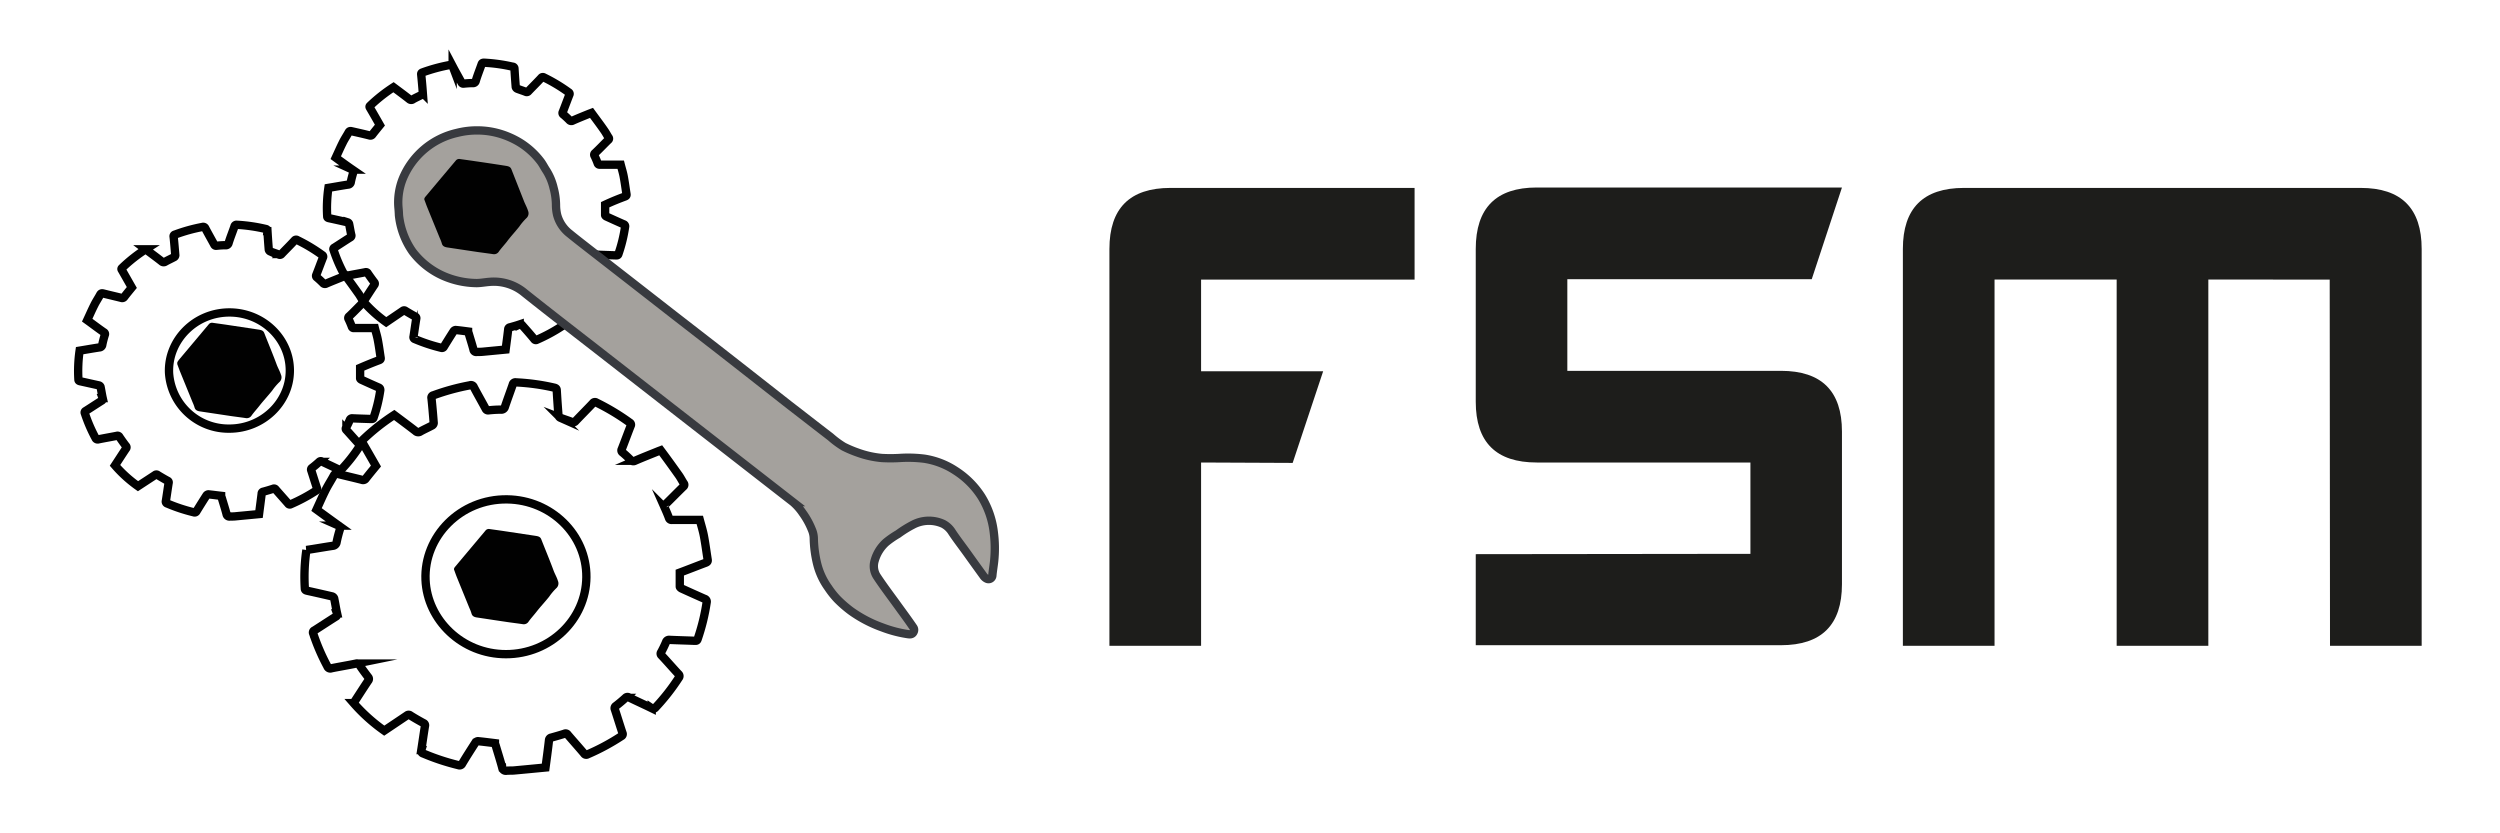 <svg id="Capa_1" data-name="Capa 1" xmlns="http://www.w3.org/2000/svg" viewBox="0 0 600 200">
  <defs>
    <style>
      .cls-1 {
        fill: #1d1d1b;
      }

      .cls-2 {
        fill: none;
        stroke: #010101;
      }

      .cls-2, .cls-3 {
        stroke-miterlimit: 10;
        stroke-width: 2px;
      }

      .cls-3 {
        fill: #a4a19d;
        stroke: #383a3f;
      }

      .cls-4 {
        fill: #010101;
      }
    </style>
  </defs>
  <title>I</title>
  <g>
    <g>
      <path class="cls-1" d="M288.26,111v44h-22V59.75q0-14.64,14.65-14.65h58.59v22H288.26v22h29.3l-7.32,22Z"/>
      <path class="cls-1" d="M434.82,67H376.16v22h51.26q14.65,0,14.65,14.58v36.62q0,14.64-14.65,14.65H354.18V133l65.92-.08V111H368.83q-14.65,0-14.65-14.58V59.75Q354.18,45,368.83,45h73.24Z"/>
      <path class="cls-1" d="M530,67.08V155h-22V67.08H478.69V155h-22V59.75q0-14.64,14.65-14.65h95.21q14.65,0,14.65,14.65V155h-22l-.07-87.89Z"/>
    </g>
    <g>
      <path class="cls-2" d="M150,47.16c.3-.11.41-.25.36-.55-.22-1.4-.4-2.8-.66-4.19-.18-1-.47-1.88-.73-2.9-1.7,0-3.33,0-5,0a.46.46,0,0,1-.53-.34,18.84,18.84,0,0,0-.76-1.79.48.48,0,0,1,.13-.65c1.07-1,2.11-2.11,3.18-3.15a.4.4,0,0,0,.07-.6c-.32-.5-.58-1-.92-1.51-1-1.47-2.12-2.93-3.18-4.39l-.53.2c-1.35.55-2.71,1.09-4,1.67a.62.62,0,0,1-.8-.16c-.45-.45-.92-.89-1.41-1.3a.45.45,0,0,1-.16-.61c.54-1.38,1.05-2.77,1.59-4.15a.42.42,0,0,0-.17-.59,39.63,39.63,0,0,0-5.94-3.57.45.45,0,0,0-.62.1c-1,1.08-2.08,2.14-3.11,3.22a.48.48,0,0,1-.62.14c-.68-.27-1.39-.48-2.06-.75a.65.65,0,0,1-.35-.41c-.12-1.47-.22-2.95-.31-4.42A.45.45,0,0,0,123,16a39.38,39.38,0,0,0-6.84-.95c-.35,0-.48.09-.58.39-.46,1.33-1,2.64-1.4,4a.64.64,0,0,1-.73.5c-.72,0-1.44.06-2.15.13a.48.48,0,0,1-.54-.28c-.7-1.29-1.43-2.57-2.12-3.88a.53.53,0,0,0-.68-.31,40.89,40.89,0,0,0-6.55,1.78c-.28.1-.35.22-.32.52.15,1.47.28,2.94.39,4.42a.57.57,0,0,1-.24.42c-.7.37-1.43.69-2.12,1.08a.65.65,0,0,1-.86,0c-1.26-1-2.54-1.93-3.82-2.89a37.62,37.62,0,0,0-5.63,4.45c-.21.2-.11.34,0,.53.8,1.37,1.59,2.75,2.37,4.12-.61.75-1.22,1.49-1.8,2.25a.57.57,0,0,1-.7.22c-1.42-.36-2.85-.68-4.28-1-.34-.09-.56-.06-.74.28-.45.83-1,1.63-1.41,2.48-.59,1.18-1.12,2.39-1.67,3.58,1.37,1,2.66,1.95,4,2.87a.46.46,0,0,1,.22.62c-.23.77-.44,1.54-.6,2.33a.69.69,0,0,1-.7.65c-1.56.24-3.11.52-4.68.78a33.52,33.52,0,0,0-.29,6.85c0,.29.17.36.42.42,1.5.32,3,.66,4.48,1a.54.54,0,0,1,.35.34c.19.89.32,1.79.53,2.68a.48.48,0,0,1-.27.61c-1.27.8-2.52,1.63-3.79,2.44a.38.38,0,0,0-.2.53,35.31,35.31,0,0,0,2.52,5.87.56.56,0,0,0,.72.34c1.45-.3,2.92-.54,4.38-.83a.49.49,0,0,1,.61.27c.5.72,1,1.43,1.54,2.13a.48.48,0,0,1,0,.66c-.88,1.32-1.74,2.66-2.6,4a31.37,31.37,0,0,0,5.47,4.92l4-2.72a.47.47,0,0,1,.6,0c.77.47,1.56.93,2.35,1.36a.42.42,0,0,1,.26.52c-.23,1.43-.43,2.87-.65,4.3a.48.48,0,0,0,.34.61,40.65,40.65,0,0,0,6.29,2.08.51.51,0,0,0,.66-.27q1.14-1.87,2.33-3.72a.69.69,0,0,1,.47-.28c1,.09,2,.23,3,.36,0,.13.09.28.14.42.38,1.3.8,2.59,1.15,3.9a.66.66,0,0,0,.81.58c.49,0,1,0,1.48-.05l5.43-.52c.22-1.71.44-3.28.62-4.86a.47.47,0,0,1,.42-.47c.79-.22,1.57-.44,2.34-.7a.45.45,0,0,1,.57.17c1,1.13,2,2.25,2.92,3.38a.45.45,0,0,0,.62.14,39.7,39.7,0,0,0,6-3.24.41.41,0,0,0,.19-.58c-.46-1.4-.89-2.82-1.35-4.23a.45.45,0,0,1,.19-.59c.59-.45,1.16-.93,1.7-1.43a.49.49,0,0,1,.64-.08c1.34.65,2.7,1.26,4,1.92a.5.5,0,0,0,.7-.14,38,38,0,0,0,4.13-5.27.47.47,0,0,0-.07-.69c-1-1.09-2-2.21-3-3.31a.41.41,0,0,1-.07-.57c.31-.59.6-1.19.86-1.8a.58.58,0,0,1,.65-.41c1.49.07,3,.11,4.46.16.24,0,.43,0,.53-.25a35.94,35.94,0,0,0,1.62-6.6.51.51,0,0,0-.38-.63c-1.37-.6-2.73-1.22-4.09-1.84-.14-.06-.32-.22-.32-.34,0-.84,0-1.69,0-2.49C147,48.31,148.49,47.72,150,47.16Z"/>
      <path class="cls-3" d="M95.75,51.66A18.69,18.69,0,0,0,99,60.37a18.86,18.86,0,0,0,7.35,5.83,20.51,20.51,0,0,0,8,1.74c1,0,2.07-.21,3.11-.29a11.47,11.47,0,0,1,8.45,2.65c6.48,5.17,13.07,10.22,19.62,15.33q7.57,5.9,15.16,11.81l29.65,23.07a13.36,13.36,0,0,1,2.31,2.62,18.48,18.48,0,0,1,2.2,4,5.46,5.46,0,0,1,.46,2.15,27.81,27.81,0,0,0,.82,6.09,16.65,16.65,0,0,0,2.64,5.68,20.43,20.43,0,0,0,2.21,2.78,28.89,28.89,0,0,0,3.17,2.76,30.51,30.51,0,0,0,7.63,4,29.08,29.08,0,0,0,5.89,1.57c.54.08,1.26.25,1.6-.51a1,1,0,0,0-.06-1.05c-1.2-1.77-2.48-3.49-3.73-5.22-1.68-2.33-3.42-4.61-5-7a4.5,4.5,0,0,1-.53-3.92,9.24,9.24,0,0,1,2.68-4.29,21.35,21.35,0,0,1,2.89-2,26.81,26.81,0,0,1,3.58-2.23,8.19,8.19,0,0,1,7.27-.21,5.5,5.5,0,0,1,2.12,2c1.16,1.75,2.46,3.41,3.68,5.12s2.55,3.55,3.83,5.32a2,2,0,0,0,.84.73.92.92,0,0,0,1.32-.71c.1-1.15.3-2.29.43-3.44a30,30,0,0,0-.08-7,20.85,20.85,0,0,0-3-8.61,20.45,20.45,0,0,0-6.17-6.15,18.77,18.77,0,0,0-7.5-2.9,31.27,31.27,0,0,0-6-.17,37,37,0,0,1-4.21,0,23.15,23.15,0,0,1-5.87-1.33,27.31,27.31,0,0,1-3.29-1.4,21.92,21.92,0,0,1-3.15-2.33c-3.34-2.56-6.65-5.15-10-7.73L179.08,89.1,172.56,84l-10.78-8.36L151,67.24l-9.48-7.37c-1.61-1.26-3.23-2.5-4.8-3.79a8.48,8.48,0,0,1-3-4.48,10.67,10.67,0,0,1-.28-2.43,16.47,16.47,0,0,0-.58-4.08,13.71,13.71,0,0,0-1.7-4.11c-.54-.79-.94-1.67-1.55-2.42a18.5,18.5,0,0,0-4.69-4.25,20.3,20.3,0,0,0-4.51-2.09,19.11,19.11,0,0,0-5.62-.92,19.56,19.56,0,0,0-5.17.61A18.48,18.48,0,0,0,96.62,43a15.3,15.3,0,0,0-1,6.75C95.69,50.43,95.73,51.09,95.75,51.66Z"/>
      <path class="cls-4" d="M101.87,48c-.13-.4.14-.68.36-.94q3.57-4.26,7.15-8.51a1,1,0,0,1,.94-.39c1.26.18,2.53.35,3.79.54,2.41.35,4.83.71,7.24,1.09.56.09,1.12.18,1.38.82,1,2.54,2,5.06,3,7.61.31.81.75,1.55,1,2.38a1.55,1.55,0,0,1-.43,1.79,13.77,13.77,0,0,0-1.68,2c-1,1.26-2.08,2.4-3,3.65-.61.77-1.28,1.49-1.86,2.28a1.35,1.35,0,0,1-1.38.68c-1.27-.19-2.55-.35-3.82-.53l-7.18-1.08c-.65-.1-1.18-.29-1.35-1a9.79,9.79,0,0,0-.49-1.27c-1-2.45-2-4.9-3-7.36-.23-.57-.43-1.15-.65-1.73"/>
      <path class="cls-2" d="M91,86.44c.3-.11.41-.25.36-.55-.22-1.41-.4-2.83-.67-4.24-.18-1-.47-1.89-.73-2.92-1.71,0-3.37,0-5,0a.46.46,0,0,1-.53-.35c-.23-.61-.49-1.21-.77-1.8a.48.48,0,0,1,.13-.66c1.08-1,2.13-2.13,3.21-3.18a.4.4,0,0,0,.07-.61c-.32-.5-.59-1-.93-1.51-1.06-1.49-2.14-3-3.21-4.44l-.53.2c-1.37.56-2.75,1.1-4.1,1.68a.61.61,0,0,1-.8-.15c-.46-.46-.93-.9-1.43-1.32A.46.46,0,0,1,75.9,66c.55-1.39,1.06-2.8,1.61-4.19a.43.43,0,0,0-.18-.6,39.79,39.79,0,0,0-6-3.6.45.45,0,0,0-.63.1c-1,1.09-2.09,2.16-3.13,3.25a.5.5,0,0,1-.64.14c-.68-.27-1.39-.49-2.08-.76a.6.6,0,0,1-.34-.41c-.13-1.49-.23-3-.32-4.47a.47.47,0,0,0-.43-.51,39.12,39.12,0,0,0-6.9-1,.5.5,0,0,0-.59.4c-.46,1.34-1,2.66-1.41,4a.65.65,0,0,1-.74.5c-.72,0-1.45.06-2.17.13a.48.48,0,0,1-.54-.28c-.71-1.31-1.45-2.6-2.14-3.92a.54.54,0,0,0-.69-.31A40.34,40.34,0,0,0,42,56.3a.41.41,0,0,0-.33.52c.16,1.48.28,3,.4,4.46a.54.54,0,0,1-.25.42c-.71.38-1.44.71-2.14,1.1a.67.67,0,0,1-.87-.06c-1.27-1-2.56-1.94-3.85-2.91a37.16,37.16,0,0,0-5.68,4.49c-.22.2-.12.35,0,.53L31.64,69c-.62.76-1.24,1.5-1.82,2.27a.58.58,0,0,1-.71.22c-1.43-.36-2.88-.69-4.31-1.05-.36-.09-.57-.06-.76.28-.45.84-1,1.65-1.42,2.51-.6,1.19-1.13,2.41-1.69,3.61,1.39,1,2.69,2,4,2.9a.47.47,0,0,1,.23.62,24,24,0,0,0-.61,2.36.71.71,0,0,1-.71.66c-1.57.24-3.14.52-4.73.78a34.2,34.2,0,0,0-.29,6.92c0,.29.17.36.43.42,1.51.33,3,.67,4.52,1a.58.58,0,0,1,.36.34c.19.9.32,1.82.52,2.71a.49.49,0,0,1-.26.62c-1.29.81-2.55,1.65-3.83,2.46a.39.39,0,0,0-.2.54,36.05,36.05,0,0,0,2.55,5.93.56.56,0,0,0,.72.34c1.47-.3,2.95-.55,4.42-.84a.5.5,0,0,1,.62.27c.5.73,1,1.45,1.55,2.15a.47.47,0,0,1,0,.67c-.89,1.33-1.75,2.68-2.62,4a30.81,30.81,0,0,0,5.52,5L37.23,114a.46.46,0,0,1,.61,0q1.17.72,2.37,1.38a.41.41,0,0,1,.26.52c-.23,1.45-.43,2.89-.66,4.34a.48.48,0,0,0,.35.61,40.37,40.37,0,0,0,6.35,2.1.5.5,0,0,0,.67-.27q1.16-1.89,2.35-3.75a.67.67,0,0,1,.47-.29c1,.1,2,.24,3.07.36,0,.14.09.29.14.44.39,1.31.81,2.61,1.16,3.93a.69.69,0,0,0,.83.59c.49,0,1,0,1.48-.06l5.49-.52c.22-1.73.44-3.32.63-4.91a.46.46,0,0,1,.42-.47c.8-.22,1.59-.45,2.37-.71a.45.45,0,0,1,.57.18c1,1.14,2,2.26,3,3.4a.45.45,0,0,0,.62.15,40.48,40.48,0,0,0,6.09-3.27.42.42,0,0,0,.2-.59c-.47-1.42-.91-2.85-1.37-4.27a.47.47,0,0,1,.19-.6c.6-.46,1.17-.94,1.72-1.44a.5.5,0,0,1,.64-.09c1.36.66,2.73,1.28,4.08,1.94a.49.49,0,0,0,.71-.14,37.43,37.43,0,0,0,4.17-5.32.47.47,0,0,0-.07-.69c-1-1.11-2-2.24-3-3.34a.42.42,0,0,1-.07-.58c.31-.59.61-1.2.87-1.82a.59.59,0,0,1,.66-.41c1.5.07,3,.11,4.5.16.24,0,.43,0,.54-.26a36.38,36.38,0,0,0,1.63-6.66c0-.34-.08-.5-.39-.64-1.38-.6-2.75-1.22-4.12-1.85-.14-.06-.33-.22-.33-.34,0-.85,0-1.71,0-2.52C88,87.61,89.49,87,91,86.44Z"/>
      <path class="cls-2" d="M55.05,102.87A14.3,14.3,0,0,1,40.57,89.49c-.33-7.82,6.28-14.61,14.7-14.5,7.92.11,14.32,6.37,14.29,14S63,102.87,55.05,102.87Z"/>
      <path class="cls-4" d="M42.57,87.37c-.13-.41.14-.68.36-1l7.15-8.51a1,1,0,0,1,.94-.39c1.26.18,2.53.35,3.79.54l7.24,1.09c.56.09,1.12.18,1.37.82,1,2.55,2.06,5.07,3,7.62.3.8.75,1.55,1,2.37A1.54,1.54,0,0,1,67,91.75a13.75,13.75,0,0,0-1.68,2c-1,1.25-2.08,2.39-3.06,3.64-.6.77-1.27,1.49-1.85,2.29a1.36,1.36,0,0,1-1.38.67c-1.27-.19-2.55-.34-3.82-.53l-7.18-1.08c-.65-.09-1.18-.29-1.35-1a10.24,10.24,0,0,0-.49-1.26c-1-2.46-2-4.91-3-7.36-.23-.58-.43-1.16-.65-1.73"/>
      <path class="cls-2" d="M169.36,135.06c.4-.15.55-.33.48-.74-.3-1.88-.54-3.77-.89-5.64-.24-1.27-.63-2.53-1-3.9-2.28,0-4.48,0-6.69,0a.64.64,0,0,1-.71-.47c-.3-.82-.65-1.62-1-2.41a.63.63,0,0,1,.17-.87c1.44-1.4,2.84-2.84,4.28-4.24a.54.54,0,0,0,.09-.81c-.42-.66-.78-1.38-1.23-2-1.42-2-2.86-4-4.29-5.91-.34.13-.53.19-.7.27-1.83.74-3.66,1.46-5.46,2.24a.84.84,0,0,1-1.07-.21c-.61-.61-1.25-1.2-1.91-1.76a.6.6,0,0,1-.21-.81c.73-1.86,1.41-3.73,2.14-5.59a.56.56,0,0,0-.23-.79,53.76,53.76,0,0,0-8-4.81.59.59,0,0,0-.83.14c-1.38,1.46-2.8,2.88-4.18,4.33a.66.66,0,0,1-.85.19c-.91-.36-1.86-.65-2.77-1a.82.82,0,0,1-.46-.54c-.17-2-.3-4-.42-6,0-.4-.13-.58-.58-.69a51.6,51.6,0,0,0-9.19-1.27.65.65,0,0,0-.79.52c-.62,1.79-1.28,3.56-1.88,5.34a.88.88,0,0,1-1,.68,28,28,0,0,0-2.9.17.63.63,0,0,1-.72-.37c-.94-1.75-1.93-3.47-2.85-5.22a.71.71,0,0,0-.92-.42A54.33,54.33,0,0,0,104,94.88a.55.55,0,0,0-.44.7c.21,2,.38,4,.53,5.94a.74.74,0,0,1-.33.57c-.94.51-1.92.94-2.85,1.46a.88.88,0,0,1-1.16-.08c-1.69-1.31-3.42-2.59-5.14-3.88a50.37,50.37,0,0,0-7.57,6c-.28.27-.16.46,0,.71q1.6,2.77,3.19,5.55c-.82,1-1.65,2-2.43,3a.77.77,0,0,1-.94.31c-1.91-.49-3.84-.93-5.75-1.41-.47-.12-.76-.08-1,.37-.6,1.13-1.31,2.2-1.89,3.34-.8,1.59-1.51,3.22-2.25,4.83,1.84,1.34,3.57,2.61,5.32,3.86a.62.62,0,0,1,.31.83,31.27,31.27,0,0,0-.81,3.13,1,1,0,0,1-.94.89c-2.1.31-4.2.69-6.31,1a44.63,44.63,0,0,0-.38,9.23c0,.38.23.47.57.55q3,.66,6,1.36a.77.77,0,0,1,.47.46c.25,1.2.43,2.41.7,3.61a.64.64,0,0,1-.36.82c-1.71,1.08-3.39,2.19-5.1,3.28a.51.51,0,0,0-.27.72,48.74,48.74,0,0,0,3.4,7.9.74.74,0,0,0,1,.45c2-.4,3.93-.72,5.89-1.12a.68.68,0,0,1,.83.37c.66,1,1.35,1.93,2.07,2.87a.64.64,0,0,1,0,.88c-1.19,1.78-2.34,3.58-3.5,5.36a41.74,41.74,0,0,0,7.36,6.62l5.45-3.66a.62.62,0,0,1,.81,0c1,.64,2.09,1.25,3.16,1.84a.56.56,0,0,1,.35.7c-.31,1.92-.58,3.85-.88,5.78a.65.65,0,0,0,.47.82,54.1,54.1,0,0,0,8.46,2.8.68.68,0,0,0,.89-.37c1-1.67,2.07-3.34,3.14-5a.88.88,0,0,1,.62-.39c1.36.13,2.71.31,4.1.48,0,.18.12.38.18.58.52,1.75,1.07,3.48,1.55,5.24a.9.9,0,0,0,1.1.79c.66-.05,1.32,0,2-.08,2.44-.22,4.88-.46,7.3-.69.31-2.31.6-4.43.84-6.55a.66.66,0,0,1,.58-.63c1-.29,2.11-.59,3.14-.93a.59.59,0,0,1,.77.22c1.3,1.52,2.63,3,3.93,4.54a.6.6,0,0,0,.83.2,52.65,52.65,0,0,0,8.11-4.36.56.56,0,0,0,.27-.78c-.63-1.89-1.21-3.8-1.83-5.69a.63.63,0,0,1,.26-.8c.79-.61,1.55-1.25,2.29-1.92a.65.65,0,0,1,.85-.12c1.81.88,3.64,1.71,5.45,2.59a.67.67,0,0,0,.94-.19,49.8,49.8,0,0,0,5.55-7.09.63.63,0,0,0-.08-.93c-1.37-1.47-2.69-3-4.05-4.45a.56.56,0,0,1-.1-.77c.43-.79.82-1.6,1.17-2.42a.77.77,0,0,1,.87-.55c2,.09,4,.14,6,.22.32,0,.57.05.71-.35a49.42,49.42,0,0,0,2.18-8.88.7.7,0,0,0-.52-.85q-2.76-1.22-5.5-2.47c-.18-.09-.43-.3-.43-.45,0-1.14,0-2.28,0-3.36C165.32,136.62,167.33,135.82,169.36,135.06Z"/>
      <path class="cls-2" d="M121.43,157c-10.55,0-18.89-8.19-19.3-17.83-.44-10.42,8.37-19.48,19.6-19.32,10.55.14,19.08,8.48,19,18.66S132.07,157,121.43,157Z"/>
      <path class="cls-4" d="M109,136.81c-.14-.4.14-.68.36-.94,2.37-2.84,4.76-5.67,7.14-8.51a1,1,0,0,1,1-.39c1.26.18,2.52.35,3.78.54l7.24,1.09c.57.09,1.13.18,1.38.82,1,2.54,2.06,5.07,3,7.62.31.8.76,1.55,1,2.37a1.54,1.54,0,0,1-.42,1.79,13.58,13.58,0,0,0-1.68,2c-1,1.26-2.09,2.4-3.06,3.65-.6.77-1.27,1.49-1.85,2.29a1.36,1.36,0,0,1-1.38.67c-1.27-.19-2.55-.34-3.82-.53-2.4-.35-4.79-.72-7.19-1.08-.65-.09-1.17-.29-1.35-1a8.86,8.86,0,0,0-.49-1.26c-1-2.46-2-4.91-3-7.37-.23-.57-.43-1.15-.64-1.73"/>
    </g>
  </g>
</svg>
